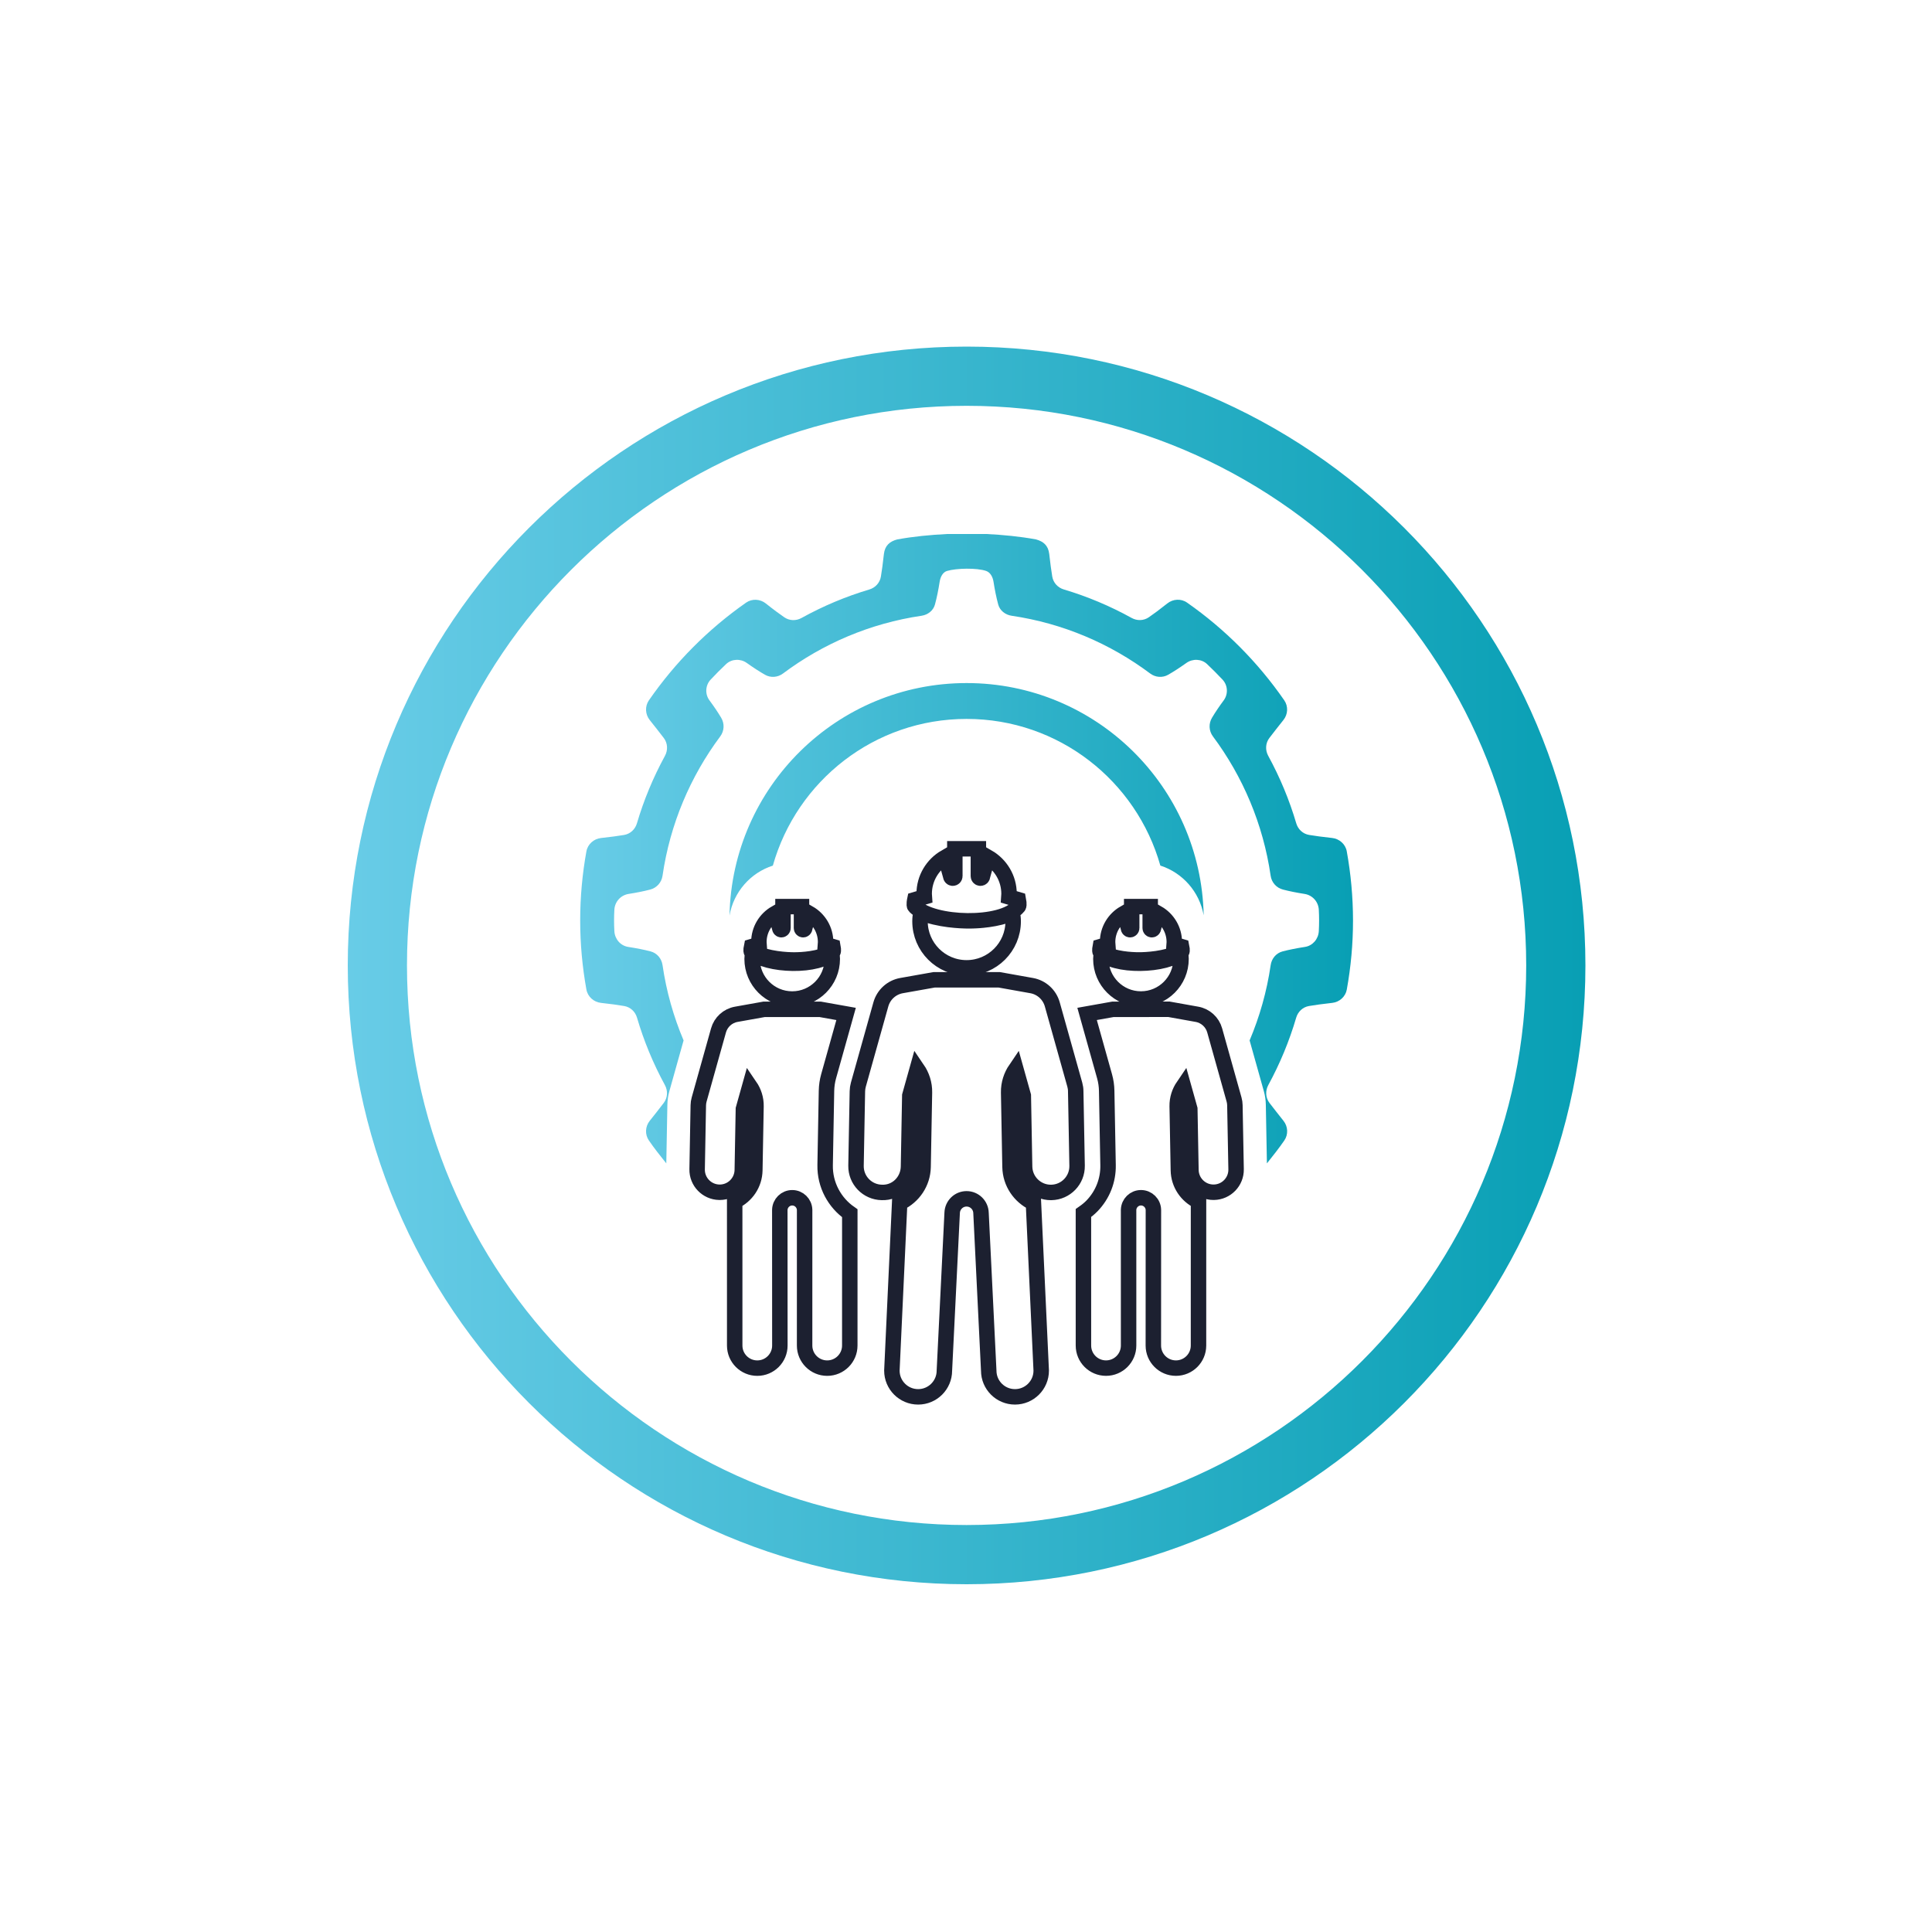 <?xml version="1.0" encoding="utf-8"?>
<svg xmlns="http://www.w3.org/2000/svg" xmlns:xlink="http://www.w3.org/1999/xlink" version="1.1" x="0px" y="0px" viewBox="0 0 125 125" style="enable-background:new 0 0 125 125;">
<g id="Guides">
	<rect x="35.986" y="-18.065" style="fill:#1C2030;" width="11.451" height="11.451"/>
	<rect x="57.509" y="-18.065" style="fill:#D3D9E5;" width="11.953" height="11.953"/>
	<linearGradient id="SVGID_1_" gradientUnits="userSpaceOnUse" x1="80.7" y1="-12.339" x2="92.151" y2="-12.339">
		<stop offset="0" style="stop-color:#68CCE7"/>
		<stop offset="1" style="stop-color:#089FB4"/>
	</linearGradient>
	<rect x="80.7" y="-18.065" style="fill:url(#SVGID_1_);" width="11.451" height="11.451"/>
	<line style="fill:none;stroke:#1C2030;stroke-miterlimit:10;" x1="38.618" y1="-27.5" x2="89.912" y2="-27.5"/>
</g>
<g id="Gradient_Circle">
	
		<linearGradient id="SVGID_00000038384461059283593220000015356566232685612699_" gradientUnits="userSpaceOnUse" x1="22.5" y1="62.462" x2="102.575" y2="62.462">
		<stop offset="0" style="stop-color:#68CCE7"/>
		<stop offset="1" style="stop-color:#089FB4"/>
	</linearGradient>
	<path style="fill:url(#SVGID_00000038384461059283593220000015356566232685612699_);" d="M62.538,26.256&#xD;&#xA;		c19.964,0,36.207,16.242,36.207,36.207S82.502,98.669,62.538,98.669S26.331,82.427,26.331,62.462S42.573,26.256,62.538,26.256&#xD;&#xA;		L62.538,26.256z M62.538,22.425C40.425,22.425,22.5,40.35,22.5,62.462S40.425,102.5,62.538,102.5s40.038-17.925,40.038-40.038&#xD;&#xA;		S84.65,22.425,62.538,22.425L62.538,22.425z"/>
</g>
<g id="Icon_Elements">
	<g>
		<path style="fill:none;stroke:#1C2030;stroke-miterlimit:10;" d="M65.89,58.644c0.068-0.084,0-0.432,0-0.432l-0.615-0.182&#xD;&#xA;			c0,0,0.01-0.132,0.01-0.199c0-1.016-0.554-1.899-1.375-2.373l-0.341,1.217v0.009c0,0.074-0.06,0.134-0.134,0.134&#xD;&#xA;			c-0.074,0-0.134-0.06-0.134-0.134v-1.768h-1.523v1.768c0,0.074-0.06,0.134-0.134,0.134c-0.074,0-0.134-0.06-0.134-0.134&#xD;&#xA;			l-0.343-1.225c-0.82,0.474-1.373,1.357-1.373,2.372c0,0.067,0.01,0.199,0.01,0.199l-0.616,0.182c0,0-0.076,0.356,0,0.432&#xD;&#xA;			C60.374,59.829,64.837,59.947,65.89,58.644z M79.897,71.507c-0.002-0.124-0.02-0.248-0.054-0.368l-1.253-4.471&#xD;&#xA;			c-0.151-0.54-0.598-0.946-1.15-1.044l-1.806-0.323l-3.628,0.002l-1.672,0.298l1.131,4.035c0.086,0.31,0.132,0.625,0.137,0.94&#xD;&#xA;			l0.089,4.806c0.019,0.987-0.35,1.924-1.035,2.635c-0.171,0.177-0.361,0.328-0.559,0.466l0.001,8.573&#xD;&#xA;			c0,0.807,0.654,1.461,1.461,1.461c0.807,0,1.461-0.654,1.461-1.461l-0.001-8.783c0.016-0.432,0.366-0.779,0.802-0.779&#xD;&#xA;			c0.44,0,0.795,0.353,0.804,0.791l-0.004,8.771c0,0.807,0.654,1.461,1.461,1.461h0c0.807,0,1.461-0.654,1.461-1.461l0.001-9.331&#xD;&#xA;			c-0.755-0.358-1.287-1.114-1.303-2.006l-0.076-4.143c-0.009-0.488,0.143-0.938,0.399-1.313l0.416,1.484l0.073,3.956&#xD;&#xA;			c0.015,0.798,0.666,1.435,1.46,1.435h0.028c0.807-0.015,1.449-0.681,1.434-1.488L79.897,71.507z M71.268,61.626&#xD;&#xA;			c-0.022,0.137-0.042,0.274-0.042,0.417c0,1.432,1.161,2.593,2.593,2.593c1.432,0,2.593-1.161,2.593-2.593&#xD;&#xA;			c0-0.158-0.019-0.312-0.047-0.462c-0.952,0.475-2.225,0.527-2.665,0.527C73.18,62.109,72.094,62.051,71.268,61.626z&#xD;&#xA;			 M69.539,70.177l-1.457-5.196c-0.176-0.627-0.695-1.099-1.336-1.213l-2.1-0.375l-4.217,0.002l-2.099,0.373&#xD;&#xA;			c-0.642,0.114-1.162,0.586-1.338,1.213l-1.456,5.196c-0.039,0.139-0.06,0.283-0.063,0.428l-0.089,4.816&#xD;&#xA;			c-0.017,0.938,0.729,1.711,1.667,1.729c0.957,0.04,1.712-0.73,1.729-1.667l0.084-4.599l0.484-1.726&#xD;&#xA;			c0.297,0.435,0.474,0.958,0.464,1.526l-0.088,4.816c-0.019,1.037-0.638,1.916-1.516,2.332l-0.503,10.846&#xD;&#xA;			c0,0.938,0.761,1.698,1.699,1.698c0.938,0,1.698-0.761,1.698-1.698l0.503-10.209c0.018-0.502,0.425-0.905,0.932-0.905&#xD;&#xA;			c0.511,0,0.924,0.41,0.935,0.919l0.499,10.195c0,0.938,0.76,1.698,1.698,1.698h0c0.938,0,1.698-0.76,1.698-1.698l-0.503-10.846&#xD;&#xA;			c-0.877-0.416-1.496-1.294-1.515-2.331l-0.089-4.815c-0.01-0.568,0.167-1.091,0.464-1.526l0.484,1.726l0.084,4.598&#xD;&#xA;			c0.017,0.927,0.774,1.667,1.697,1.667h0.032c0.938-0.018,1.684-0.792,1.667-1.729l-0.089-4.815&#xD;&#xA;			C69.599,70.46,69.578,70.316,69.539,70.177z M59.58,59.044c-0.034,0.182-0.056,0.369-0.056,0.561c0,1.665,1.349,3.014,3.014,3.014&#xD;&#xA;			c1.665,0,3.014-1.349,3.014-3.014c0-0.178-0.023-0.35-0.052-0.519c-1.004,0.422-2.206,0.492-2.811,0.492&#xD;&#xA;			C62.173,59.578,60.749,59.526,59.58,59.044z M48.709,61.582c-0.027,0.151-0.047,0.304-0.047,0.462&#xD;&#xA;			c0,1.432,1.161,2.593,2.593,2.593c1.432,0,2.593-1.161,2.593-2.593c0-0.143-0.02-0.281-0.042-0.417&#xD;&#xA;			c-0.825,0.425-1.912,0.483-2.433,0.483C50.935,62.109,49.662,62.057,48.709,61.582z M53.386,75.383l0.088-4.815&#xD;&#xA;			c0.007-0.319,0.053-0.631,0.137-0.931l1.131-4.035l-1.671-0.298l-3.628-0.002l-1.806,0.323c-0.552,0.098-0.998,0.504-1.15,1.044&#xD;&#xA;			l-1.253,4.471c-0.033,0.12-0.052,0.243-0.054,0.368l-0.076,4.143c-0.015,0.807,0.627,1.472,1.434,1.488h0.028&#xD;&#xA;			c0.794,0,1.445-0.637,1.46-1.435l0.072-3.956l0.416-1.484c0.256,0.374,0.408,0.824,0.399,1.313l-0.076,4.143&#xD;&#xA;			c-0.016,0.892-0.548,1.648-1.303,2.006l0.001,9.331c0,0.807,0.654,1.461,1.461,1.461h0c0.807,0,1.461-0.654,1.461-1.461&#xD;&#xA;			l-0.004-8.771c0.009-0.438,0.364-0.791,0.804-0.791c0.436,0,0.786,0.347,0.802,0.779l-0.001,8.783&#xD;&#xA;			c0,0.807,0.654,1.461,1.461,1.461c0.807,0,1.462-0.654,1.462-1.461l0.001-8.56C54.003,77.815,53.362,76.669,53.386,75.383z&#xD;&#xA;			 M53.892,61.589c0.053-0.066,0-0.34,0-0.34l-0.484-0.143c0,0,0.008-0.104,0.008-0.157c0-0.799-0.436-1.493-1.081-1.866&#xD;&#xA;			l-0.268,0.957v0.007c0,0.058-0.047,0.105-0.105,0.105c-0.058,0-0.105-0.047-0.105-0.105v-1.39h-1.198v1.39&#xD;&#xA;			c0,0.058-0.047,0.105-0.105,0.105c-0.058,0-0.105-0.047-0.105-0.105l-0.27-0.963c-0.645,0.373-1.079,1.067-1.079,1.865&#xD;&#xA;			c0,0.053,0.008,0.157,0.008,0.157l-0.484,0.143c0,0-0.06,0.28,0,0.34C49.554,62.52,53.064,62.613,53.892,61.589z M76.453,61.589&#xD;&#xA;			c0.06-0.06,0-0.34,0-0.34l-0.484-0.143c0,0,0.008-0.104,0.008-0.157c0-0.798-0.435-1.492-1.079-1.865l-0.27,0.963&#xD;&#xA;			c0,0.058-0.047,0.105-0.105,0.105c-0.058,0-0.105-0.047-0.105-0.105v-1.39H73.22v1.39c0,0.058-0.047,0.105-0.105,0.105&#xD;&#xA;			c-0.058,0-0.105-0.047-0.105-0.105V60.04l-0.268-0.957c-0.646,0.373-1.081,1.067-1.081,1.866c0,0.053,0.008,0.157,0.008,0.157&#xD;&#xA;			l-0.484,0.143c0,0-0.053,0.274,0,0.34C72.012,62.613,75.521,62.52,76.453,61.589z"/>
		
			<linearGradient id="SVGID_00000133509989627600341260000011510938590053748368_" gradientUnits="userSpaceOnUse" x1="37.538" y1="54.909" x2="87.538" y2="54.909">
			<stop offset="0" style="stop-color:#68CCE7"/>
			<stop offset="1" style="stop-color:#089FB4"/>
		</linearGradient>
		<path style="fill:url(#SVGID_00000133509989627600341260000011510938590053748368_);" d="M62.538,44.194&#xD;&#xA;			c-8.375,0-15.171,6.707-15.34,15.042c0.269-1.529,1.356-2.766,2.805-3.231c1.546-5.474,6.567-9.491,12.536-9.491&#xD;&#xA;			c5.968,0,10.989,4.015,12.535,9.489c1.443,0.464,2.53,1.694,2.804,3.216C77.699,50.892,70.907,44.194,62.538,44.194z&#xD;&#xA;			 M87.135,55.078c-0.084-0.462-0.479-0.811-0.945-0.861c-0.62-0.067-1.107-0.133-1.488-0.197c-0.405-0.067-0.72-0.361-0.836-0.755&#xD;&#xA;			c-0.443-1.504-1.049-2.964-1.813-4.365c-0.201-0.368-0.179-0.818,0.074-1.152c0.278-0.366,0.631-0.812,0.913-1.167&#xD;&#xA;			c0.292-0.366,0.318-0.886,0.051-1.271c-1.705-2.465-3.837-4.608-6.291-6.323c-0.383-0.268-0.908-0.238-1.273,0.054&#xD;&#xA;			c-0.482,0.385-0.878,0.676-1.198,0.896c-0.333,0.229-0.758,0.24-1.113,0.044c-1.405-0.777-2.871-1.392-4.384-1.842&#xD;&#xA;			c-0.392-0.117-0.685-0.433-0.752-0.838c-0.062-0.377-0.127-0.854-0.194-1.456c-0.066-0.553-0.376-0.814-0.858-0.945&#xD;&#xA;			c-1.051-0.193-2.131-0.295-3.223-0.351V34.55h-0.01h-0.001l0,0H61.28l0,0h-0.001h-0.01v0.001&#xD;&#xA;			c-1.092,0.056-2.172,0.158-3.223,0.351c-0.482,0.131-0.792,0.391-0.858,0.945c-0.066,0.602-0.131,1.079-0.194,1.456&#xD;&#xA;			c-0.067,0.405-0.36,0.721-0.752,0.838c-1.513,0.45-2.979,1.065-4.384,1.842c-0.354,0.196-0.779,0.185-1.113-0.044&#xD;&#xA;			c-0.319-0.22-0.716-0.511-1.198-0.896c-0.366-0.292-0.89-0.321-1.273-0.054c-2.454,1.715-4.586,3.859-6.291,6.323&#xD;&#xA;			c-0.266,0.385-0.24,0.905,0.052,1.271c0.282,0.354,0.634,0.8,0.913,1.167c0.254,0.334,0.275,0.783,0.075,1.152&#xD;&#xA;			c-0.764,1.401-1.37,2.861-1.813,4.365c-0.116,0.394-0.432,0.688-0.836,0.755c-0.382,0.063-0.868,0.13-1.488,0.197&#xD;&#xA;			c-0.466,0.05-0.861,0.399-0.945,0.861c-0.263,1.451-0.403,2.945-0.403,4.472c0,1.527,0.14,3.021,0.403,4.474&#xD;&#xA;			c0.083,0.461,0.478,0.81,0.942,0.86c0.628,0.068,1.119,0.137,1.501,0.203c0.403,0.069,0.716,0.362,0.831,0.755&#xD;&#xA;			c0.442,1.507,1.045,2.965,1.805,4.362c0.2,0.368,0.179,0.817-0.075,1.151c-0.277,0.365-0.628,0.809-0.91,1.162&#xD;&#xA;			c-0.292,0.366-0.318,0.886-0.051,1.271c0.353,0.511,0.736,0.998,1.125,1.48l0.07-3.798c0.005-0.286,0.047-0.578,0.126-0.864&#xD;&#xA;			l0.923-3.293c-0.649-1.535-1.114-3.167-1.362-4.871c-0.062-0.428-0.356-0.78-0.773-0.889c-0.416-0.108-0.895-0.204-1.45-0.29&#xD;&#xA;			c-0.501-0.078-0.866-0.51-0.894-1.018c-0.026-0.465-0.026-0.924,0-1.387c0.029-0.519,0.409-0.942,0.921-1.023&#xD;&#xA;			c0.51-0.08,0.976-0.172,1.396-0.282c0.425-0.111,0.735-0.458,0.799-0.894c0.486-3.348,1.803-6.424,3.734-9.016&#xD;&#xA;			c0.265-0.356,0.287-0.827,0.06-1.208c-0.219-0.367-0.475-0.743-0.758-1.125c-0.299-0.403-0.267-0.973,0.075-1.339&#xD;&#xA;			c0.324-0.346,0.658-0.682,1.002-1.006c0.365-0.344,0.932-0.364,1.34-0.073c0.452,0.321,0.838,0.569,1.172,0.76&#xD;&#xA;			c0.373,0.214,0.826,0.178,1.17-0.079c2.578-1.929,5.635-3.246,8.964-3.736c0.405-0.06,0.76-0.331,0.867-0.727&#xD;&#xA;			c0.124-0.456,0.223-0.953,0.305-1.478c0.047-0.3,0.197-0.611,0.473-0.693c0.608-0.182,1.938-0.21,2.537,0&#xD;&#xA;			c0.272,0.095,0.426,0.394,0.473,0.693c0.082,0.525,0.181,1.022,0.305,1.478c0.107,0.396,0.462,0.667,0.867,0.727&#xD;&#xA;			c3.329,0.49,6.386,1.807,8.964,3.736c0.344,0.257,0.797,0.293,1.17,0.079c0.334-0.192,0.721-0.439,1.172-0.76&#xD;&#xA;			c0.409-0.291,0.976-0.271,1.34,0.073c0.343,0.324,0.677,0.659,1.002,1.006c0.342,0.366,0.374,0.936,0.075,1.339&#xD;&#xA;			c-0.283,0.382-0.539,0.757-0.758,1.125c-0.227,0.381-0.206,0.852,0.06,1.208c1.931,2.592,3.248,5.667,3.734,9.016&#xD;&#xA;			c0.063,0.436,0.373,0.784,0.799,0.894c0.421,0.11,0.886,0.202,1.396,0.282c0.512,0.08,0.893,0.504,0.921,1.023&#xD;&#xA;			c0.025,0.463,0.025,0.922,0,1.387c-0.028,0.507-0.393,0.94-0.894,1.018c-0.555,0.086-1.033,0.182-1.449,0.29&#xD;&#xA;			c-0.417,0.109-0.71,0.461-0.772,0.889c-0.248,1.704-0.713,3.336-1.362,4.871l0.921,3.286c0.079,0.279,0.123,0.576,0.128,0.877&#xD;&#xA;			l0.07,3.792c0.389-0.482,0.771-0.97,1.125-1.48c0.267-0.385,0.241-0.905-0.051-1.271c-0.281-0.353-0.632-0.798-0.91-1.162&#xD;&#xA;			c-0.254-0.334-0.275-0.783-0.075-1.151c0.76-1.397,1.363-2.856,1.805-4.362c0.115-0.393,0.428-0.687,0.831-0.755&#xD;&#xA;			c0.382-0.065,0.873-0.134,1.501-0.203c0.465-0.05,0.859-0.399,0.942-0.86c0.263-1.452,0.403-2.947,0.403-4.474&#xD;&#xA;			C87.538,58.024,87.398,56.53,87.135,55.078z"/>
	</g>
</g>
</svg>